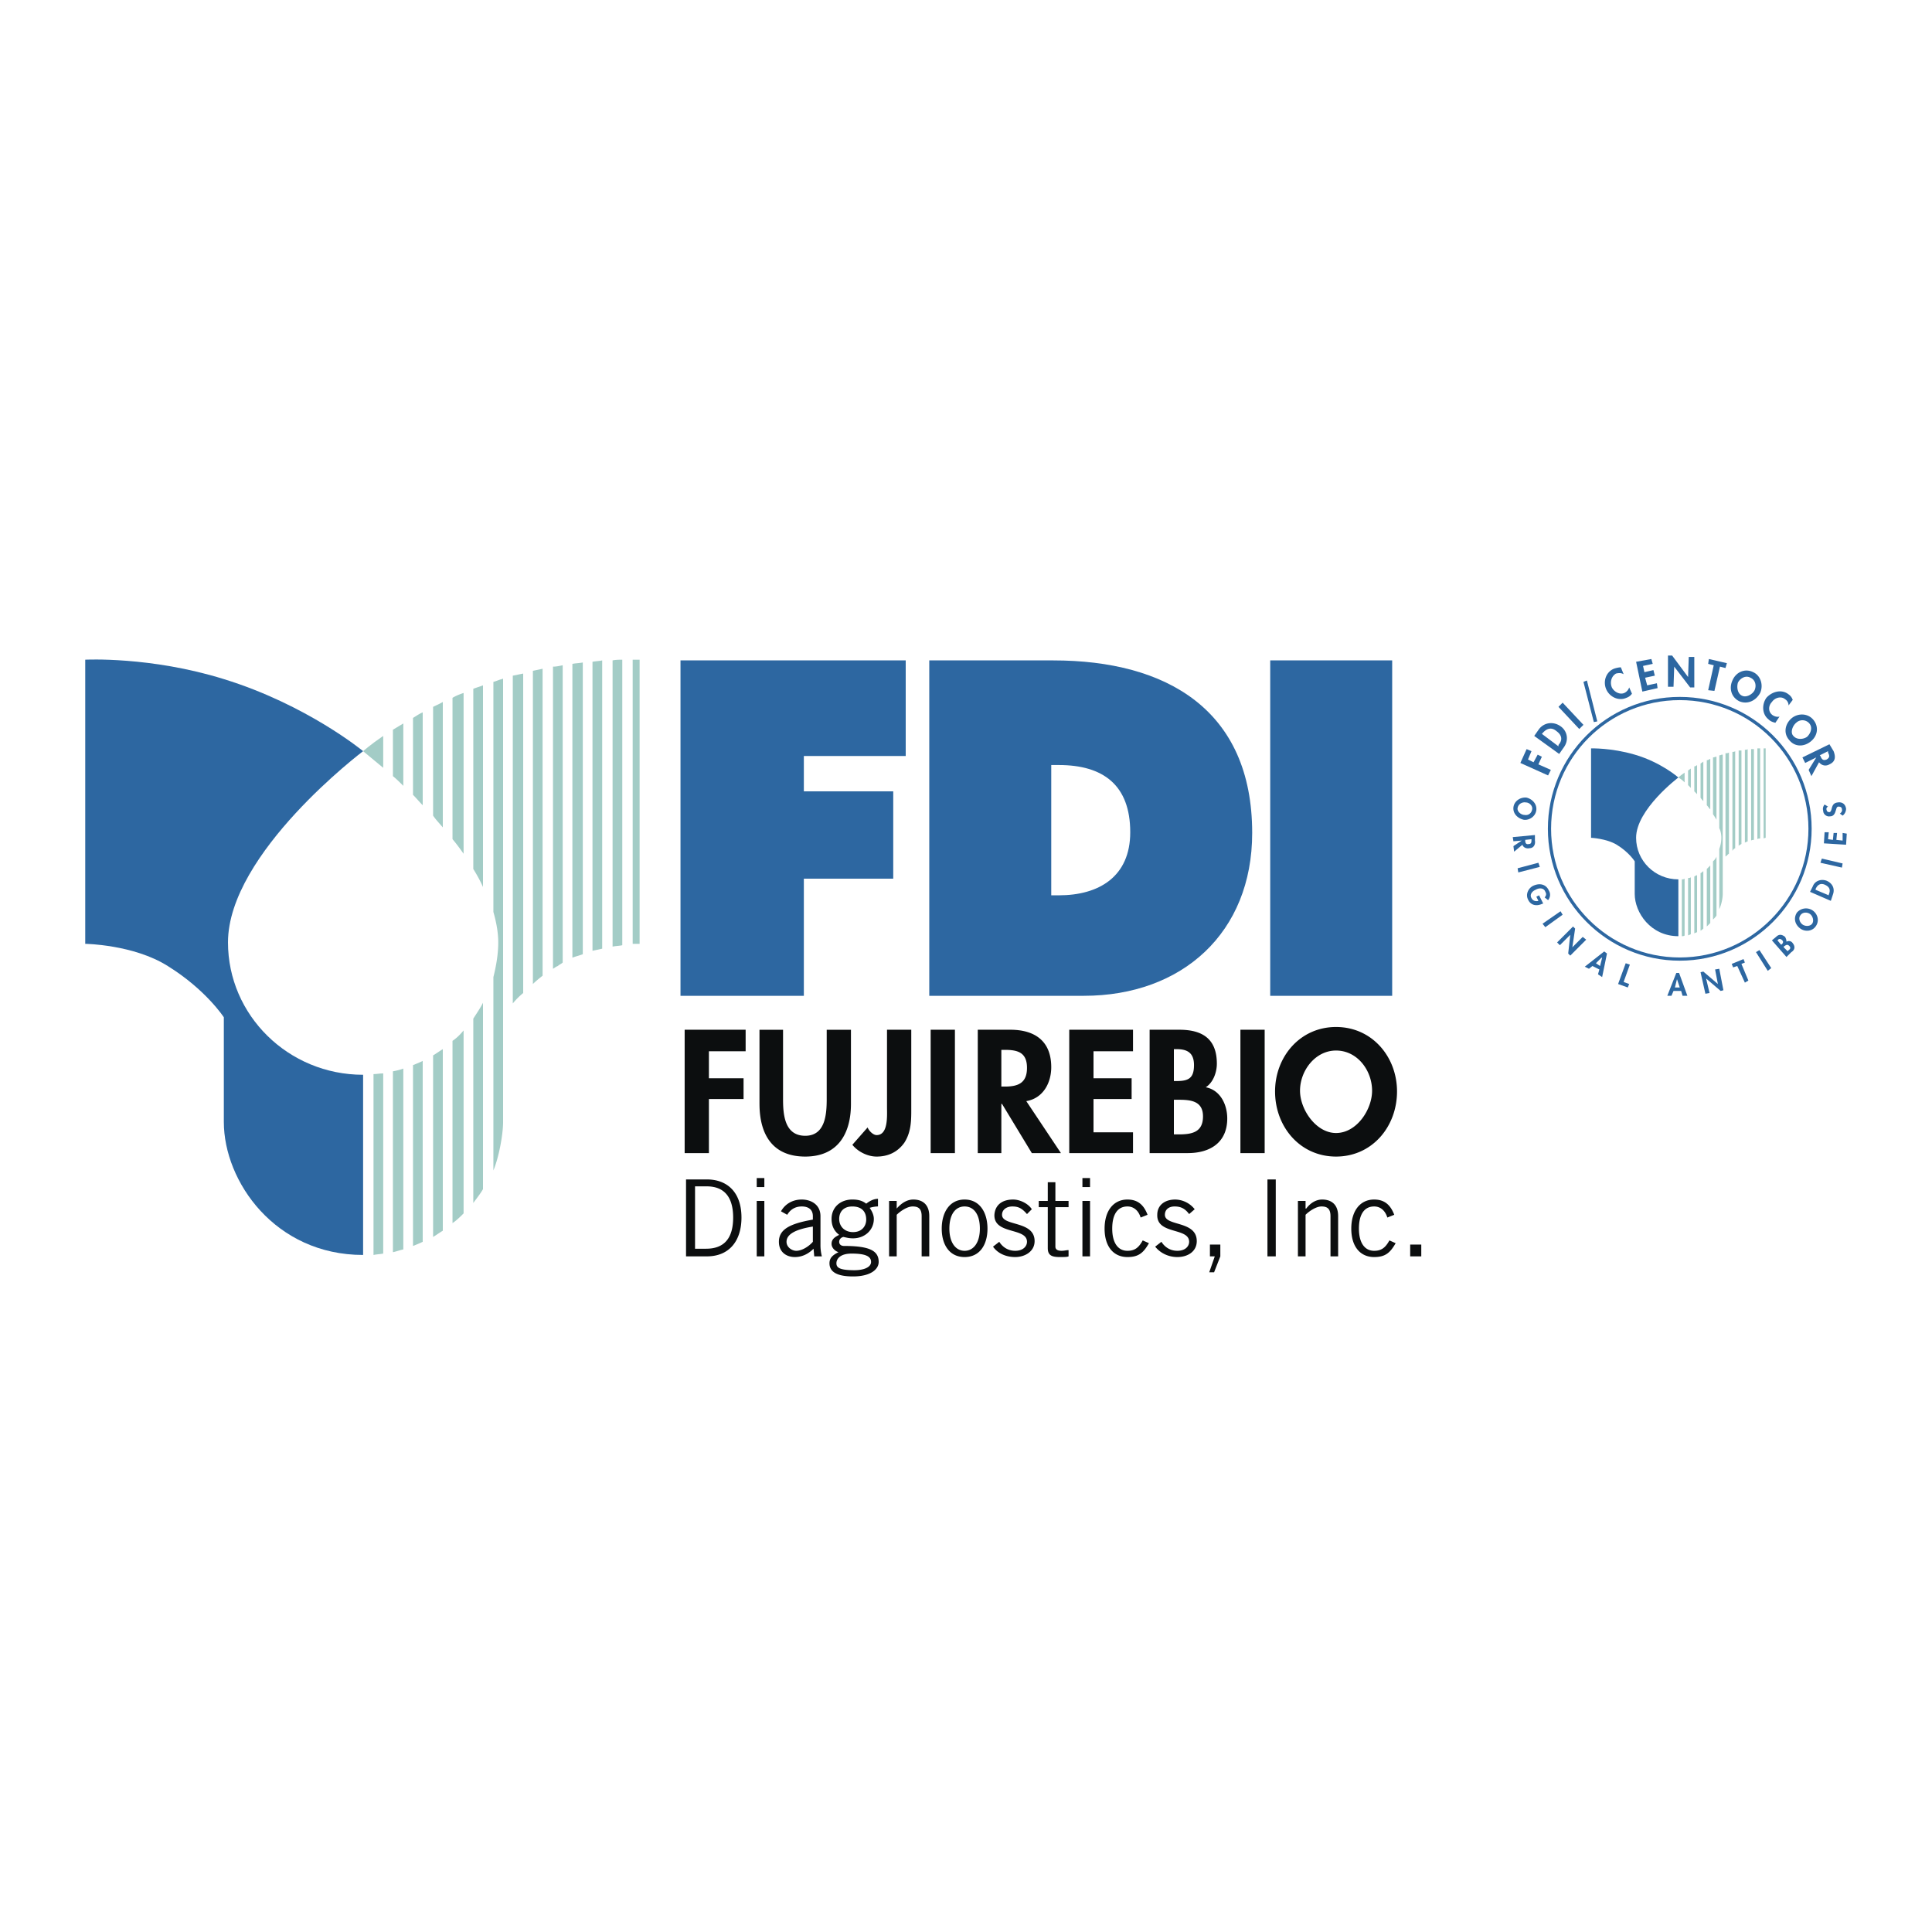 <svg xmlns="http://www.w3.org/2000/svg" width="2500" height="2500" viewBox="0 0 192.756 192.756"><g fill-rule="evenodd" clip-rule="evenodd"><path fill="#fff" d="M0 0h192.756v192.756H0V0z"/><path d="M38.233 73.424c-1.313.898-2.005 1.521-2.005 1.521s.761.622 2.005 1.659v-3.18zM38.233 107.094c-.345 0-.691.07-.968.07v18.045c.277-.07.623-.07.968-.139v-17.976z" fill="#a3ccc6"/><path d="M8.504 65.819v28.347s4.84.069 8.228 2.212c3.802 2.351 5.6 5.116 5.6 5.116v10.439c0 5.945 5.116 13.275 13.896 13.275v-17.977c-7.467 0-13.481-5.945-13.481-13.205 0-8.919 13.481-19.082 13.481-19.082s-5.6-4.632-13.896-7.19c-7.329-2.281-13.828-1.935-13.828-1.935z" fill="#2d67a1"/><path d="M44.179 104.674c-.346.209-.622.416-.968.623v18.113c.346-.207.622-.414.968-.621v-18.115zM43.211 70.521v10.854c.276.415.622.761.968 1.175V70.036c-.346.208-.691.346-.968.485zM42.174 71.074c-.345.138-.622.346-.968.553v7.674c.346.346.623.692.968 1.037v-9.264zM47.221 68.723v17.976c.346.553.691 1.175.968 1.798v-20.12c-.346.139-.622.207-.968.346zM42.174 123.895V105.85c-.276.139-.622.277-.968.416v18.045c.346-.139.691-.278.968-.416zM48.189 118.641v-18.598c-.276.553-.622 1.037-.968 1.59v18.391c.346-.485.692-.899.968-1.383zM40.238 106.611c-.346.137-.691.207-1.037.275v18.045c.346-.068.691-.207 1.037-.275v-18.045zM52.199 67.202l-1.037.208v32.702a7.294 7.294 0 0 1 1.037-1.037V67.202zM50.194 101.355V67.686c-.069.069-.069.069-.138.069-.276.069-.553.208-.83.276v22.954c.276.968.484 2.005.484 3.042 0 1.175-.208 2.351-.484 3.457v19.289c.553-1.312.968-3.596.968-4.84v-10.578zM46.253 69.138c-.415.138-.761.276-1.106.484v14.104c.415.484.761.968 1.106 1.452v-16.04zM40.238 72.18l-1.037.623v4.632c.346.277.691.622 1.037.968V72.18zM46.253 102.809c-.346.414-.691.76-1.106 1.037v18.182c.415-.275.761-.621 1.106-.967v-18.252zM57.108 95.548c.346-.138.691-.208 1.037-.346V66.096c-.346.069-.691.069-1.037.138v29.314zM62.085 65.819c-.276 0-.622 0-.968.069v28.554c.346-.069.691-.069.968-.138V65.819zM60.081 65.888c-.276.069-.622.069-.968.138v28.831c.346-.069.691-.138.968-.208V65.888zM54.135 66.718c-.277.069-.623.138-.968.208v31.25c.277-.277.622-.553.968-.83V66.718zM63.123 65.819v28.347h.691V65.819h-.691zM56.14 66.373c-.346.069-.623.138-.968.138v30.144c.138-.068.277-.207.484-.276.139-.138.346-.208.484-.346v-29.66z" fill="#a3ccc6"/><path fill="#2d67a1" d="M67.893 99.352H80.2V87.667h8.919v-8.712H80.2v-3.526h10.163v-9.541h-22.47v33.464zM92.713 99.352h15.417c9.818 0 16.801-6.292 16.801-16.248 0-12.307-8.572-17.215-19.842-17.215H92.713v33.463zm12.17-23.024h.76c4.426 0 7.121 2.005 7.121 6.706 0 4.425-3.111 6.292-7.121 6.292h-.76V76.328zM126.729 99.352h12.169V65.888h-12.169v33.464z"/><path fill="#0c0e0f" d="M74.392 104.883v-2.145h-6.084v12.307h2.42v-5.393h3.457v-2.074h-3.457v-2.695h3.664zM75.775 110.137c0 2.973 1.244 5.254 4.563 5.254 3.249 0 4.562-2.281 4.562-5.254v-7.398h-2.419v6.914c0 1.521-.138 3.664-2.143 3.664-2.074 0-2.213-2.143-2.213-3.664v-6.914h-2.351v7.398h.001zM90.917 102.738h-2.42v7.744c0 .83.138 2.766-1.037 2.766-.346 0-.761-.416-.899-.762l-1.521 1.729c.553.691 1.521 1.176 2.42 1.176 1.106 0 2.074-.414 2.766-1.383.622-.967.691-2.004.691-3.111v-8.159zM95.272 102.738h-2.42v12.307h2.42v-12.307zM102.393 109.859c1.66-.275 2.49-1.797 2.49-3.387 0-2.627-1.66-3.734-4.08-3.734h-3.25v12.307h2.352v-4.908h.068l2.973 4.908h2.904l-3.457-5.186zm-2.489-5.115h.346c1.314 0 2.213.275 2.213 1.797s-.898 1.867-2.213 1.867h-.346v-3.664zM113.041 104.883v-2.145h-6.361v12.307h6.361v-2.074H109.1v-3.319h3.802v-2.074H109.1v-2.695h3.941zM117.119 109.723h.416c1.174 0 2.488.068 2.488 1.658s-1.107 1.797-2.42 1.797h-.484v-3.455zm-2.42 5.322h3.803c2.213 0 3.941-1.037 3.941-3.457 0-1.383-.691-2.834-2.145-3.111.762-.484 1.107-1.52 1.107-2.35 0-2.49-1.451-3.389-3.734-3.389h-2.973v12.307h.001zm2.42-10.371h.277c1.037 0 1.729.346 1.729 1.592 0 1.312-.553 1.59-1.729 1.59h-.277v-3.182zM126.176 102.738h-2.42v12.307h2.42v-12.307zM133.297 115.391c3.596 0 6.084-2.973 6.084-6.498 0-3.457-2.488-6.43-6.084-6.43-3.594 0-6.084 2.973-6.084 6.43 0 3.525 2.49 6.498 6.084 6.498zm0-10.579c2.145 0 3.596 2.006 3.596 4.01 0 1.867-1.521 4.219-3.596 4.219-2.004 0-3.594-2.352-3.594-4.219 0-2.004 1.52-4.01 3.594-4.01zM69.345 118.363h1.175c1.59 0 2.627.898 2.627 3.111 0 2.074-.899 3.111-2.696 3.111h-1.106v-6.222zm-.899 6.985h2.074c2.282 0 3.457-1.592 3.457-3.873 0-2.488-1.383-3.803-3.457-3.803h-2.074v7.676zM75.499 125.348h.76v-5.531h-.76v5.531zm0-7.813v.898h.76v-.898h-.76zM78.541 121.199c.208-.346.622-.83 1.452-.83.622 0 1.106.275 1.106.967v.346c-2.42.416-3.388 1.037-3.388 2.213 0 1.037.761 1.521 1.591 1.521.829 0 1.452-.414 1.866-.83l.069.762h.761a4.52 4.52 0 0 1-.139-1.176v-2.836c0-1.174-.968-1.658-1.866-1.658-1.037 0-1.729.553-2.074 1.176l.622.345zm2.558 2.696c-.415.484-1.106.898-1.659.898-.415 0-.968-.346-.968-.898 0-.76.899-1.244 2.627-1.521v1.521zM87.597 119.607c-.415 0-.829.209-1.175.484-.346-.275-.761-.414-1.383-.414-1.175 0-2.074.76-2.074 1.936 0 .623.208 1.176.761 1.59-.415.207-.761.416-.761.898 0 .346.276.691.691.83-.553.277-.899.553-.899 1.107 0 .898.83 1.312 2.351 1.312 1.728 0 2.558-.691 2.558-1.451 0-1.107-.898-1.59-3.457-1.59-.276 0-.483-.139-.483-.416 0-.207.138-.414.415-.484.346.07.553.139.968.139 1.175 0 2.074-.83 2.074-1.936 0-.484-.277-.898-.415-1.105.207-.07.553-.139.829-.139v-.761zm-.691 6.293c0 .553-.76.83-1.659.83-1.521 0-1.798-.277-1.798-.691 0-.416.346-.969 1.521-.969 1.383 0 1.936.278 1.936.83zm-.484-4.218c0 .623-.415 1.246-1.313 1.246-.83 0-1.383-.555-1.383-1.314 0-.691.415-1.244 1.313-1.244s1.383.484 1.383 1.312zM88.704 119.816v5.531h.761v-4.148c.346-.346 1.037-.83 1.59-.83.553 0 .898.207.898.967v4.012h.76v-4.012c0-1.244-.76-1.658-1.59-1.658-.622 0-1.175.346-1.659.898v-.76h-.76zM97.762 122.582c0 1.383-.623 2.211-1.522 2.211s-1.521-.828-1.521-2.211c0-1.453.622-2.213 1.521-2.213s1.522.76 1.522 2.213zm.759 0c0-1.592-.76-2.904-2.282-2.904-1.521 0-2.282 1.312-2.282 2.904 0 1.59.761 2.834 2.282 2.834 1.523 0 2.282-1.244 2.282-2.834zM99.074 124.379c.484.691 1.314 1.037 2.213 1.037.967 0 1.936-.553 1.936-1.59 0-2.074-3.25-1.453-3.25-2.627 0-.484.416-.83 1.037-.83.623 0 .969.207 1.453.76l.482-.484c-.346-.553-1.174-.967-1.865-.967-1.107 0-1.799.553-1.867 1.521-.068 2.004 3.25 1.244 3.25 2.695 0 .416-.346.898-1.176.898-.691 0-1.244-.346-1.59-.898l-.623.485zM103.637 119.816v.621h.9v4.08c0 .691.346.898 1.174.898.484 0 .762 0 .9-.068v-.623c-.209 0-.416.068-.691.068-.416 0-.623-.137-.623-.414v-3.941h1.314v-.621h-1.314v-1.867h-.76v1.867h-.9zM107.994 125.348h.76v-5.531h-.76v5.531zm0-7.813v.898h.76v-.898h-.76zM114.492 121.199c-.346-.9-.898-1.521-2.006-1.521-1.383 0-2.281 1.105-2.281 2.904 0 1.797.898 2.834 2.281 2.834 1.107 0 1.592-.414 2.145-1.383l-.623-.277c-.414.762-.83 1.037-1.521 1.037-.967 0-1.52-.828-1.52-2.211 0-1.453.553-2.213 1.52-2.213.623 0 1.107.414 1.314 1.105l.691-.275zM115.252 124.379c.555.691 1.383 1.037 2.213 1.037 1.037 0 1.936-.553 1.936-1.59 0-2.074-3.18-1.453-3.18-2.627 0-.484.346-.83.969-.83.621 0 1.035.207 1.451.76l.553-.484a2.525 2.525 0 0 0-1.936-.967c-1.037 0-1.797.553-1.797 1.521-.07 2.004 3.18 1.244 3.18 2.695 0 .416-.346.898-1.176.898-.691 0-1.244-.346-1.59-.898l-.623.485zM121.752 124.172h-1.037v1.176h.484l-.554 1.59h.484l.623-1.59v-1.176zM126.453 117.672v7.676h.83v-7.676h-.83zM129.494 119.816v5.531h.762v-4.148c.346-.346 1.037-.83 1.59-.83s.898.207.898.967v4.012h.762v-4.012c0-1.244-.762-1.658-1.592-1.658-.621 0-1.174.346-1.59.898h-.068v-.76h-.762zM139.105 121.199c-.346-.9-.898-1.521-2.006-1.521-1.383 0-2.281 1.105-2.281 2.904 0 1.797.898 2.834 2.281 2.834 1.107 0 1.59-.414 2.145-1.383l-.623-.277c-.414.762-.83 1.037-1.521 1.037-.967 0-1.52-.828-1.52-2.211 0-1.453.553-2.213 1.52-2.213.623 0 1.107.414 1.314 1.105l.691-.275zM140.695 124.172v1.176h1.106v-1.176h-1.106z"/><path fill="#2d67a1" d="M152.795 74.945l-.484-.207-.623 1.383 2.765 1.244.277-.553-1.244-.553.346-.76-.416-.208-.414.76-.553-.276.346-.83zM155.561 75.222l.484-.691c.482-.691.344-1.59-.348-2.074-.691-.484-1.59-.415-2.143.276l-.484.691 2.491 1.798zm-1.729-2.005l.068-.069c.416-.484.898-.622 1.383-.208.484.346.691.83.207 1.383v.139l-1.658-1.245zM155.906 70.105l-.416.416 2.074 2.212.416-.415-2.074-2.213zM157.98 68.031l1.038 4.011.345-.07-1.037-4.079-.346.138zM161.713 66.58c-.207 0-.484.069-.691.138-.83.346-1.105 1.313-.76 2.074.346.76 1.244 1.175 2.004.83.209-.069.416-.208.555-.415l-.277-.623a.917.917 0 0 1-.484.553c-.484.208-1.037-.138-1.244-.553-.207-.484-.068-1.106.414-1.383.277-.069.555-.069.762.069l-.279-.69zM164.893 66.234l-.137-.484-1.522.276.623 2.974 1.52-.346-.068-.485-.969.208-.207-.76.969-.208-.139-.553-.899.207-.138-.622.967-.207zM166.414 68.516h.553l.07-2.006 1.59 2.074h.414v-3.042h-.553l-.068 2.005-1.59-2.143h-.416v3.112zM171.6 66.51l.552.139.139-.484-1.797-.415-.07.484.555.139-.555 2.488.623.069.553-2.42zM173.535 69.967c.83.346 1.66-.069 2.074-.83.346-.76.07-1.729-.691-2.074-.83-.415-1.729 0-2.074.83-.346.761-.139 1.659.691 2.074zm1.108-2.35c.482.208.621.761.414 1.244-.207.415-.83.761-1.244.553-.484-.207-.553-.898-.416-1.313.208-.415.761-.761 1.246-.484zM178.859 69.829a1.066 1.066 0 0 0-.414-.553c-.691-.553-1.66-.276-2.213.346-.484.691-.416 1.659.207 2.144.207.207.414.276.691.346l.414-.623c-.207.069-.482 0-.691-.138-.482-.346-.414-.968-.068-1.314.277-.415.898-.622 1.314-.276a.726.726 0 0 1 .346.622l.414-.554zM178.514 73.839c.553.691 1.451.691 2.143.138.691-.553.83-1.452.277-2.143s-1.521-.691-2.143-.208c-.691.554-.9 1.521-.277 2.213zm2.006-1.659c.346.415.137.968-.209 1.314-.346.276-1.037.345-1.383-.069-.346-.346-.068-1.037.277-1.313a.902.902 0 0 1 1.315.068zM181.486 76.051c.277.346.691.415 1.037.208.623-.277.623-.76.416-1.313l-.416-.691-2.695 1.313.275.553 1.107-.553-.762 1.245.277.622.761-1.384zm.899-1.106v.138c.139.276.207.484-.137.691-.348.138-.484 0-.623-.346l-.068-.069.828-.414zM150.996 80.545c-.068.622.416 1.106 1.037 1.245.555.069 1.176-.346 1.246-.968.068-.622-.416-1.106-.969-1.244-.622-.07-1.244.345-1.314.967zm1.867.207c-.068.415-.414.623-.76.554-.346 0-.762-.346-.691-.691.068-.415.484-.622.83-.554.346 0 .692.346.621.691zM151.896 84.279c.068.276.414.415.691.346.414 0 .621-.346.553-.761v-.553l-2.213.208.068.415.83-.069-.83.553.07.553.831-.692zm.899-.553v.069c0 .208 0 .415-.277.415-.275.069-.346-.138-.346-.346v-.069l.623-.069zM153.625 86.491l-.139-.414-2.074.552.068.415 2.145-.553zM153.555 89.326l-.275.139.207.415c-.277.069-.553 0-.691-.277-.207-.346.068-.691.414-.83.346-.208.83-.208.969.207.139.208.068.415-.07.553l.346.277c.209-.277.277-.622.07-.968-.277-.622-.898-.76-1.521-.484-.484.207-.83.83-.553 1.383.275.622.898.691 1.451.415h.07l-.417-.83zM155.906 91.262l-.209-.346-1.797 1.245.278.345 1.728-1.244zM155.354 94.027l.275.277 1.037-1.037-.207 1.866.207.208 1.59-1.591-.346-.276-1.037 1.037.277-1.866-.207-.208-1.589 1.59zM159.57 96.725l-.139.482.414.277.484-2.351-.275-.207-1.938 1.521.416.207.346-.276.692.347zm.069-.347l-.414-.276.553-.553h.068l-.207.829zM162.611 96.24l-.414-.138-.759 2.074.966.345.139-.345-.553-.207.621-1.729zM167.729 98.867l.139.484h.482l-.828-2.281h-.277l-.898 2.281h.414l.207-.484h.761zm-.139-.346h-.484l.207-.83.277.83zM170.148 99.145l.414-.071-.345-1.451 1.453 1.244.275-.07-.414-2.143-.416.071.278 1.451-1.452-1.244-.277.068.484 2.145zM173.744 96.17l.344-.138-.137-.345-1.176.483.139.346.414-.138.76 1.659.348-.207-.692-1.66zM175.541 94.788l-.346.207 1.176 1.866.346-.275-1.176-1.798zM177.961 94.511v-.069c.207-.138.346-.276.553-.069s.068.346-.139.484v.069l-.414-.415zm.275.968l.484-.484c.346-.208.416-.553.139-.899a.452.452 0 0 0-.623-.138c0-.208-.068-.346-.137-.484-.346-.276-.623-.276-.9 0l-.414.346 1.451 1.659zm-.898-1.659l.07-.069c.068-.069.207-.138.414.069.139.138.068.276-.068.415h-.07l-.346-.415zM181.141 92.437c.416-.553.207-1.244-.275-1.59a1.19 1.19 0 0 0-1.592.208c-.346.553-.207 1.175.346 1.59.484.345 1.175.276 1.521-.208zm-1.522-1.106c.209-.346.691-.346.969-.138.277.207.414.691.207.968s-.691.276-.967.069c-.277-.208-.416-.623-.209-.899zM182.662 89.879l.207-.623c.207-.553 0-1.106-.621-1.383-.555-.208-1.176 0-1.383.553l-.277.553 2.074.9zm-1.521-1.106v-.069c.207-.484.553-.622.969-.415.414.208.553.484.346.968v.069l-1.315-.553zM181.764 85.662l-.139.415 2.143.483.07-.414-2.074-.484zM182.455 83.034h-.416l-.068 1.107 2.213.138.068-1.107-.414-.068v.76l-.623-.069.068-.691h-.344l-.07.691-.484-.069.07-.692zM182.039 80.269a.664.664 0 0 0-.139.622c0 .346.348.622.691.553.348 0 .484-.276.555-.553.068-.139.068-.415.275-.415.209 0 .346.069.346.276.07.139-.068.346-.207.415l.277.208c.207-.138.346-.415.346-.691-.07-.484-.416-.691-.83-.623-.762.069-.484.899-.83.968-.139 0-.275-.069-.275-.208-.07-.138 0-.276.137-.346l-.346-.206z"/><path d="M180.588 82.689c0 7.121-5.809 12.998-12.998 12.998s-12.998-5.876-12.998-12.998c0-7.19 5.809-12.998 12.998-12.998s12.998 5.808 12.998 12.998z" fill="#fff" stroke="#2d67a1" stroke-width=".32" stroke-miterlimit="2.613"/><path d="M168.074 77.088c-.416.276-.623.484-.623.484s.277.138.623.483v-.967zM168.074 87.667c-.07.069-.207.069-.277.069v5.669c.07 0 .207 0 .277-.069v-5.669z" fill="#a3ccc6"/><path d="M158.74 74.668v8.919s1.521.069 2.559.691c1.244.76 1.797 1.659 1.797 1.659v3.25c0 1.866 1.59 4.217 4.355 4.217v-5.669c-2.35 0-4.217-1.867-4.217-4.148 0-2.835 4.217-6.015 4.217-6.015s-1.729-1.521-4.355-2.282c-2.35-.69-4.356-.622-4.356-.622z" fill="#2d67a1"/><path d="M169.941 86.906c-.07.069-.139.138-.277.208v5.738c.139-.069.207-.138.277-.208v-5.738zM169.664 76.19v3.388c.068.138.207.276.277.346v-3.941c-.07.068-.209.138-.277.207zM169.318 76.328a.519.519 0 0 1-.277.138v2.489l.277.277v-2.904zM170.908 75.567v5.669c.139.207.277.415.346.553v-6.292c-.139.002-.207.07-.346.07zM169.318 92.99v-5.669a.528.528 0 0 0-.277.139v5.669c.07-.07.209-.07.277-.139zM171.254 91.331v-5.877c-.068.208-.207.346-.346.484v5.808c.139-.139.278-.277.346-.415zM168.695 87.528c-.068.069-.207.069-.275.069v5.739c.068-.069.207-.069.275-.138v-5.67zM172.498 75.083c-.137.069-.207.069-.346.069v10.301c.139-.069.209-.208.346-.277V75.083zM171.877 85.869V75.291h-.07c-.068 0-.137.069-.275.069v7.26c.139.276.207.622.207.968s-.068.761-.207 1.106v6.015c.207-.415.346-1.106.346-1.521l-.001-3.319zM170.633 75.706c-.139.069-.209.138-.346.138v4.494c.137.138.207.277.346.415v-5.047zM168.695 76.673c-.068.069-.207.139-.275.208v1.452l.275.276v-1.936zM170.633 86.353c-.139.138-.209.207-.346.346v5.738l.346-.346v-5.738zM174.088 84.072c.07-.069.209-.069.277-.139v-9.195c-.068.069-.207.069-.277.069v9.265zM175.609 74.668h-.275v9.057c.068-.069.207-.069.275-.069v-8.988zM174.988 74.738h-.277v9.126c.068-.069.207-.069.277-.069v-9.057zM173.121 74.945c-.068.069-.207.069-.277.069V84.9a.544.544 0 0 1 .277-.276v-9.679zM175.955 74.668v8.988c.139-.069.207-.069.207-.069v-8.919h-.207zM173.744 74.876h-.277v9.541c0-.069.068-.069.139-.138.068 0 .068-.069.139-.069v-9.334h-.001z" fill="#a3ccc6"/></g></svg>